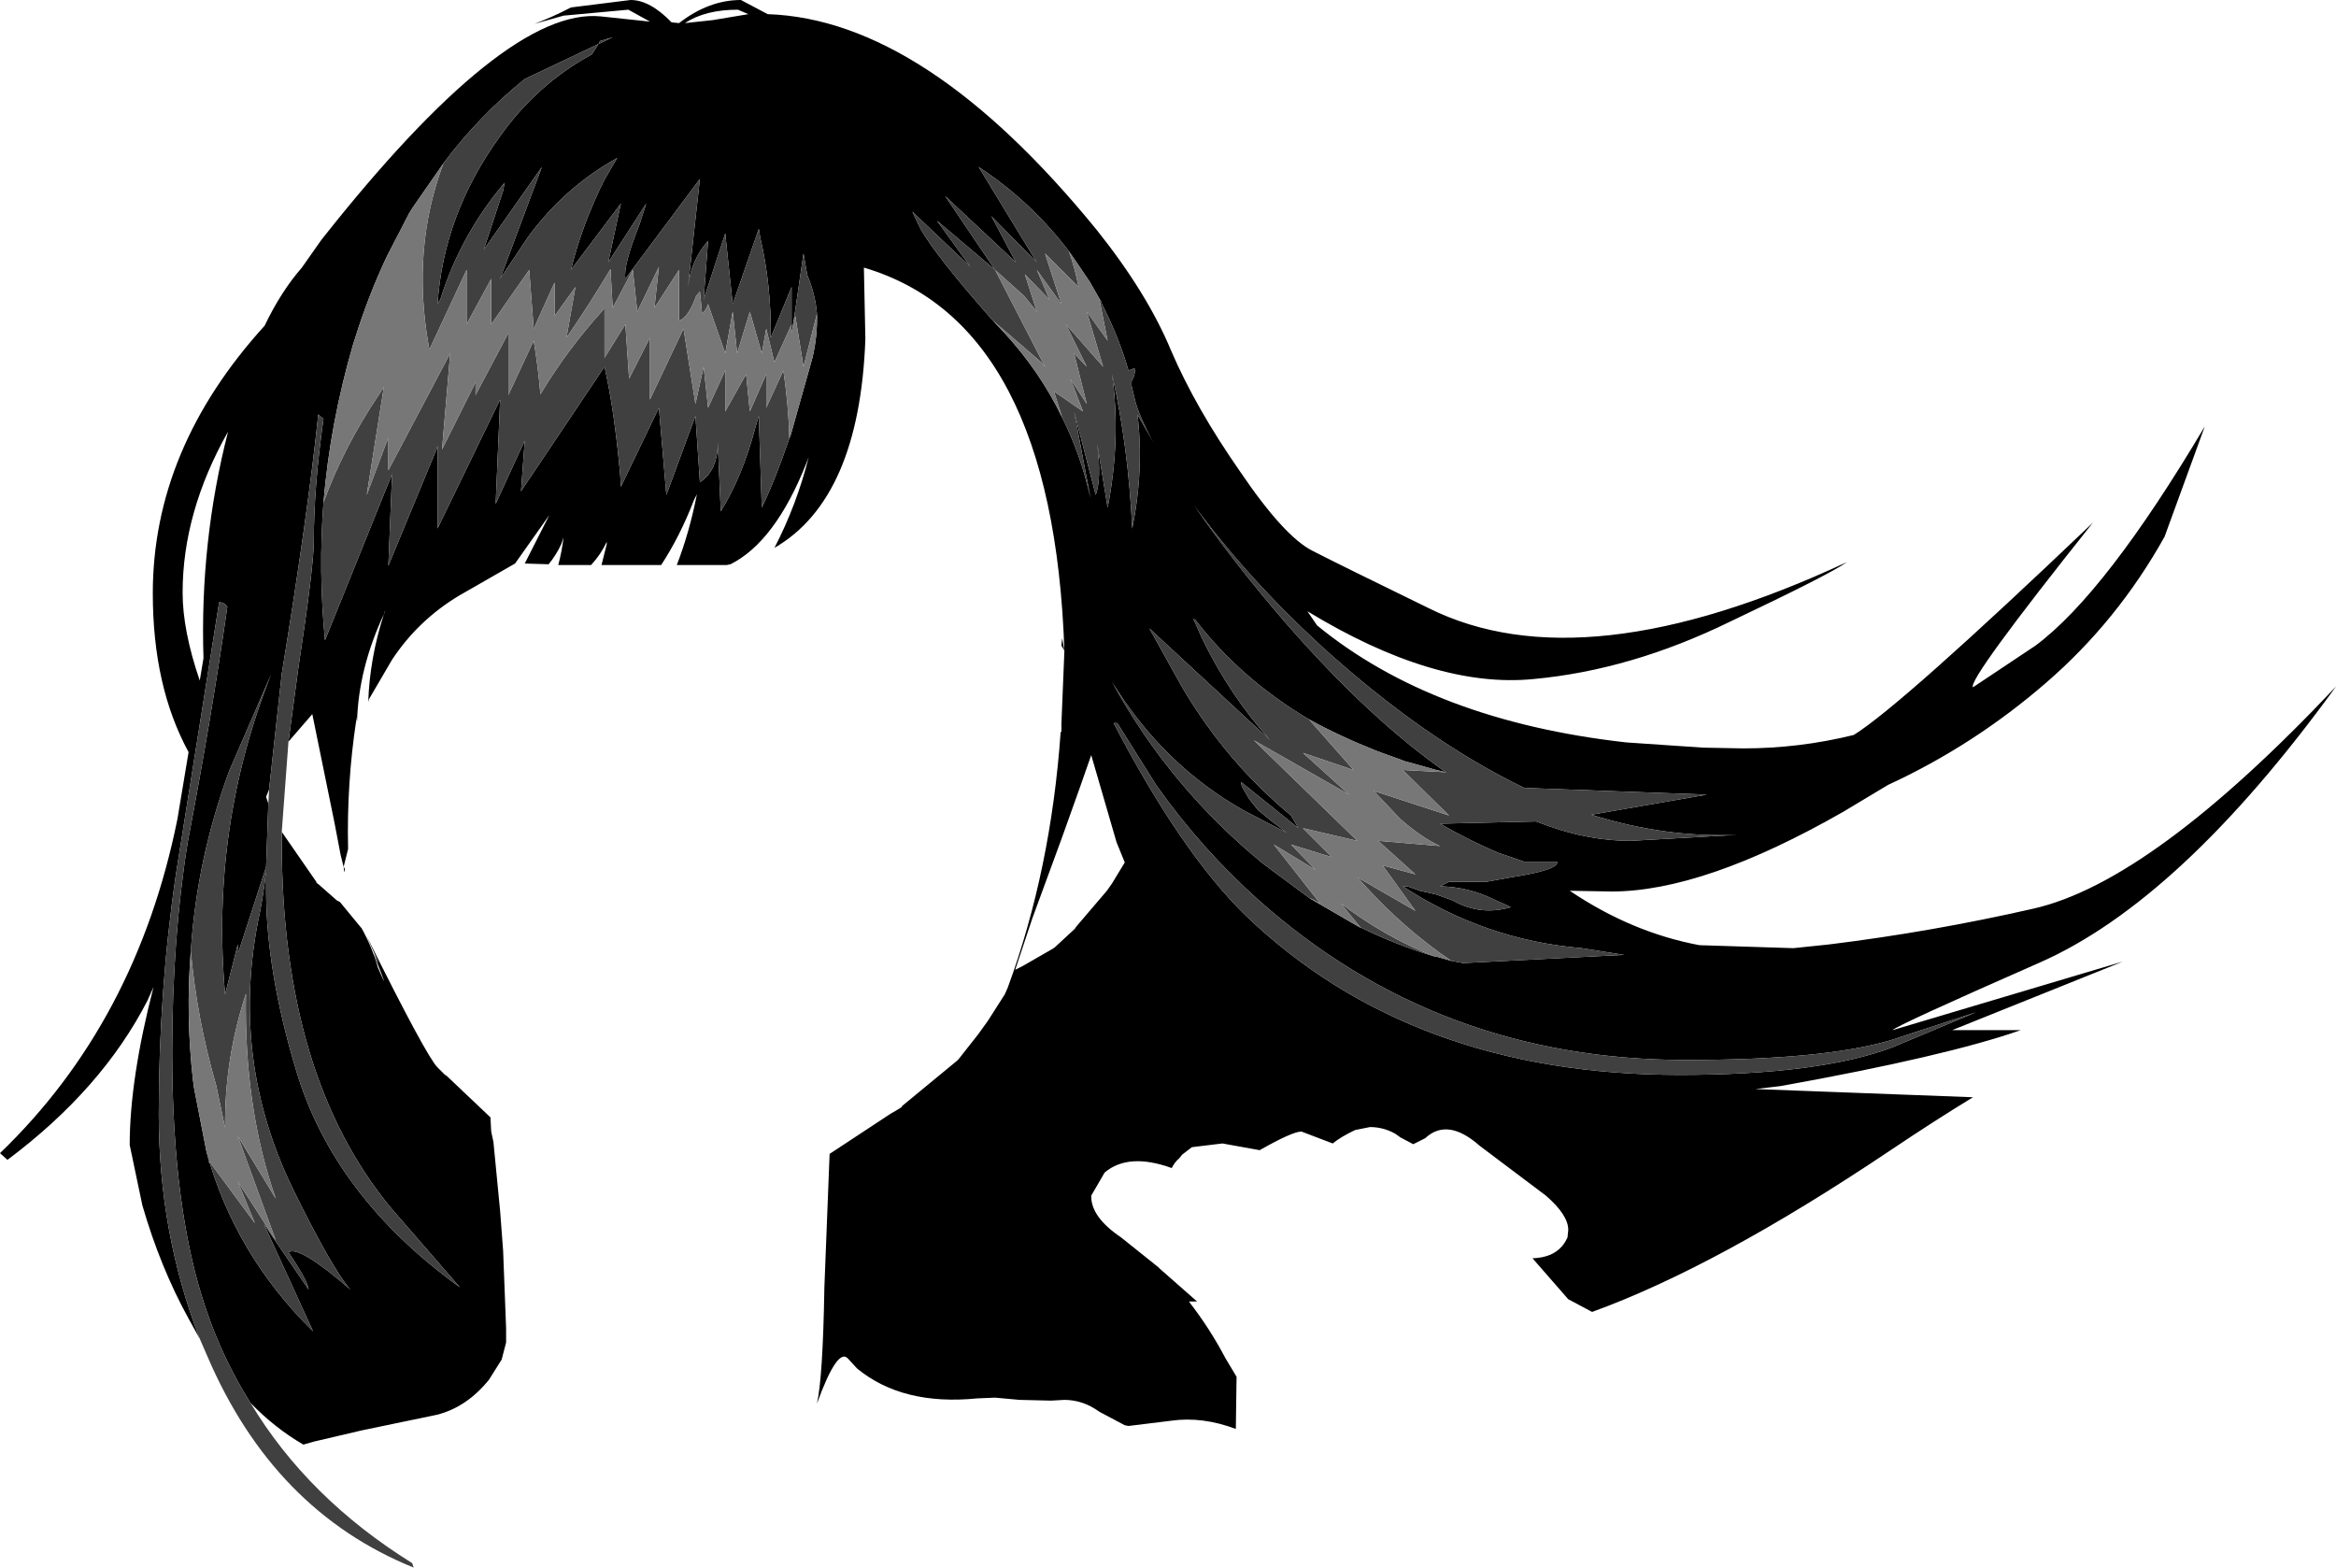 <?xml version="1.0" encoding="UTF-8" standalone="no"?>
<svg xmlns:xlink="http://www.w3.org/1999/xlink" height="105.15px" width="156.7px" xmlns="http://www.w3.org/2000/svg">
  <g transform="matrix(1.0, 0.0, 0.0, 1.0, 78.35, 52.55)">
    <path d="M-64.95 37.25 L-65.7 35.9 Q-67.6 32.45 -68.8 28.3 L-69.65 24.25 Q-69.65 19.85 -68.05 13.65 L-68.45 14.55 Q-71.5 20.5 -77.85 25.25 L-78.35 24.8 Q-69.2 16.0 -66.45 2.4 L-65.7 -2.1 Q-68.1 -6.5 -68.1 -12.75 -68.1 -22.45 -60.6 -30.7 -59.5 -33.0 -58.1 -34.6 L-56.8 -36.45 Q-44.45 -52.1 -38.05 -51.45 L-34.75 -51.1 -36.2 -51.9 -40.55 -51.5 -42.5 -50.95 Q-41.3 -51.4 -40.05 -52.05 L-36.05 -52.55 Q-34.75 -52.55 -33.3 -51.05 L-32.8 -51.0 Q-30.8 -52.55 -28.65 -52.55 L-26.85 -51.6 Q-16.3 -51.25 -4.8 -37.15 -1.4 -32.9 0.2 -29.05 1.85 -25.2 4.85 -20.9 7.8 -16.55 9.7 -15.6 11.65 -14.6 17.5 -11.75 27.85 -6.6 45.55 -14.85 44.35 -14.0 37.7 -10.85 31.05 -7.6 24.5 -7.0 17.9 -6.35 9.35 -11.55 L10.0 -10.6 Q17.8 -4.2 30.75 -2.75 L35.9 -2.4 38.6 -2.35 Q42.35 -2.35 46.0 -3.25 49.15 -5.2 62.05 -17.5 53.6 -6.9 54.0 -6.45 L58.2 -9.25 Q62.9 -12.75 69.55 -23.95 L66.85 -16.55 Q63.7 -10.9 58.9 -6.75 54.05 -2.55 48.3 0.1 L45.3 1.9 Q35.95 7.25 29.75 7.25 L26.95 7.2 Q31.1 10.0 35.65 10.85 L41.95 11.05 44.35 10.8 Q51.25 9.95 58.05 8.4 66.0 6.6 78.35 -6.5 67.9 7.9 58.4 12.05 48.85 16.25 48.6 16.55 L64.05 11.95 52.6 16.55 57.2 16.55 Q52.2 18.3 41.1 20.3 L39.4 20.5 54.0 21.05 Q51.45 22.6 48.4 24.65 36.85 32.4 28.45 35.45 L26.85 34.6 24.45 31.85 Q26.2 31.8 26.8 30.45 L26.85 29.95 Q26.85 28.95 25.35 27.65 L20.9 24.3 Q18.75 22.4 17.25 23.8 L16.45 24.2 15.6 23.75 15.25 23.5 Q14.45 23.05 13.55 23.05 L12.55 23.25 Q11.6 23.7 11.05 24.15 L8.95 23.35 Q8.35 23.35 6.15 24.6 L3.65 24.15 1.6 24.4 0.95 24.9 0.75 25.15 Q0.45 25.4 0.25 25.8 -2.65 24.75 -4.25 26.1 L-5.15 27.65 -5.15 27.7 Q-5.15 29.1 -3.15 30.45 L-0.65 32.45 -0.55 32.55 1.95 34.75 1.4 34.75 Q2.8 36.55 3.85 38.55 L4.6 39.8 4.55 43.3 Q2.3 42.45 0.2 42.75 L-2.65 43.1 -2.9 43.05 -4.6 42.15 Q-5.7 41.35 -6.95 41.35 L-7.85 41.4 -9.95 41.35 -11.6 41.2 -12.8 41.25 Q-17.8 41.75 -20.85 39.25 L-21.45 38.6 Q-22.15 37.75 -23.55 41.6 -23.15 39.85 -23.05 33.8 L-22.7 24.85 -18.6 22.15 -18.25 21.95 -17.85 21.7 -17.85 21.65 -14.15 18.6 -14.05 18.5 -12.75 16.85 -12.1 15.95 -10.95 14.15 -10.75 13.7 Q-7.85 5.8 -7.2 -3.45 L-7.15 -3.45 -7.15 -4.0 -6.95 -8.9 -7.15 -9.25 -7.1 -9.75 -6.95 -8.9 Q-7.7 -30.85 -20.4 -34.6 L-20.3 -29.8 Q-20.7 -19.1 -26.4 -15.8 -24.9 -18.7 -24.1 -21.9 L-24.25 -21.5 Q-26.35 -16.2 -29.35 -14.7 L-29.6 -14.65 -32.25 -14.65 -32.95 -14.65 Q-32.1 -16.85 -31.6 -19.4 L-31.8 -19.0 Q-32.75 -16.55 -34.0 -14.65 L-38.0 -14.65 -37.65 -16.05 -37.65 -16.2 Q-38.05 -15.35 -38.7 -14.65 L-40.9 -14.65 Q-40.65 -15.6 -40.55 -16.5 L-40.7 -16.05 Q-41.05 -15.3 -41.55 -14.7 L-43.15 -14.75 -41.5 -18.0 -43.8 -14.75 -47.55 -12.6 Q-50.3 -10.95 -52.05 -8.3 L-53.6 -5.65 -53.65 -5.45 Q-53.55 -8.4 -52.6 -11.35 -54.3 -7.7 -54.4 -4.15 L-54.45 -4.45 -54.45 -4.25 Q-55.1 0.0 -55.0 4.4 L-55.3 5.6 Q-55.15 5.75 -55.25 5.95 L-55.3 5.6 -55.5 4.8 -55.9 2.7 -57.35 -4.4 -57.4 -4.65 -59.0 -2.8 -58.35 -7.65 Q-57.3 -14.55 -57.3 -16.25 -57.3 -19.9 -56.65 -24.45 L-57.0 -24.75 Q-57.7 -18.05 -59.45 -7.35 L-60.3 0.4 -60.5 0.9 -60.35 1.35 -60.5 5.6 -62.35 11.3 -62.4 10.8 -63.25 14.15 Q-64.25 2.95 -60.15 -7.35 L-62.95 -0.9 Q-65.15 5.05 -65.55 11.25 -65.9 15.55 -65.4 19.95 L-65.35 20.25 -65.35 20.35 -64.5 24.7 Q-62.6 31.6 -57.35 36.75 L-60.65 29.55 -57.65 33.95 Q-57.65 33.45 -59.0 31.45 -58.3 30.95 -54.85 33.95 -56.1 32.5 -58.7 27.2 -62.85 18.65 -61.05 9.3 -60.7 7.7 -60.5 5.9 L-60.5 7.15 Q-60.5 12.55 -58.5 19.2 -56.0 27.65 -47.5 33.8 L-52.1 28.5 Q-59.45 19.65 -59.45 3.9 L-59.45 3.25 -57.2 6.5 -57.1 6.65 -57.15 6.65 -57.0 6.75 -55.75 7.85 -55.55 7.95 -54.15 9.65 -54.1 9.7 Q-53.4 10.95 -53.0 12.35 -52.05 14.55 -53.3 11.4 -52.45 13.15 -53.75 10.25 -49.75 18.3 -49.0 19.05 L-48.7 19.35 -48.5 19.55 Q-48.45 19.55 -48.35 19.65 L-45.45 22.4 -45.4 23.35 -45.25 24.05 -44.8 28.7 -44.6 31.35 -44.4 36.55 -44.4 37.35 -44.4 37.4 -44.4 37.5 -44.7 38.65 -45.55 40.0 Q-47.05 41.85 -49.05 42.35 L-54.1 43.4 -57.3 44.15 -58.0 44.35 Q-59.9 43.25 -61.55 41.55 -63.4 38.6 -64.5 35.35 -66.8 28.7 -66.8 18.05 -66.8 10.4 -65.75 3.9 -64.15 -4.5 -63.1 -11.85 -63.3 -12.15 -63.65 -12.15 L-66.55 6.1 Q-67.7 13.9 -67.7 22.2 -67.7 30.15 -64.95 37.25 M-7.1 -24.55 Q-5.85 -22.05 -5.2 -19.15 L-6.3 -24.95 -4.85 -19.35 Q-4.45 -20.4 -4.75 -22.8 L-4.05 -18.5 Q-3.15 -23.05 -3.75 -27.45 -2.65 -22.5 -2.4 -17.1 -1.6 -21.05 -2.05 -24.75 L-0.9 -22.75 Q-1.85 -24.4 -2.2 -25.65 L-2.45 -26.7 -2.45 -26.95 Q-2.15 -27.5 -2.25 -27.85 L-2.65 -27.7 Q-3.3 -29.95 -4.45 -32.2 L-4.45 -32.25 -5.25 -33.65 -6.3 -35.2 -6.65 -35.7 Q-9.2 -39.05 -12.7 -41.35 L-8.8 -34.95 -11.85 -38.05 -10.2 -34.95 -14.95 -39.4 -11.6 -34.45 -15.5 -37.75 -13.25 -34.65 -17.15 -38.35 -16.6 -37.2 Q-15.55 -35.35 -11.75 -31.05 L-11.0 -30.25 Q-8.6 -27.65 -7.1 -24.55 M9.45 -4.3 Q4.9 -7.0 1.85 -10.95 L1.7 -11.05 2.3 -9.7 Q4.15 -5.9 6.85 -2.9 L-1.25 -10.4 0.95 -6.45 Q3.9 -1.45 8.25 2.15 L8.75 3.0 4.9 -0.1 4.95 0.2 5.45 1.05 6.05 1.8 6.85 2.45 7.95 3.3 5.15 1.85 Q-0.3 -1.2 -3.75 -6.8 0.1 0.25 6.4 5.4 L9.5 7.7 12.25 9.3 12.95 9.7 12.9 9.65 Q15.35 10.85 17.85 11.6 L17.95 11.6 19.0 11.9 19.8 12.05 30.6 11.5 27.75 11.05 Q21.25 10.5 15.75 6.9 L16.05 6.9 16.9 7.2 18.0 7.45 19.1 7.85 Q20.95 8.9 23.0 8.3 L22.8 8.2 21.9 7.8 Q20.2 6.95 18.25 6.9 L18.85 6.6 21.35 6.6 23.0 6.3 Q26.25 5.8 26.1 5.25 L23.9 5.25 22.15 4.65 Q20.15 3.8 18.25 2.7 L24.7 2.55 Q27.95 3.85 31.05 3.85 L38.2 3.45 Q33.35 3.65 28.4 2.1 L36.15 0.75 23.9 0.3 Q17.25 -2.9 10.3 -9.2 5.3 -13.8 1.75 -18.65 4.6 -14.55 8.0 -10.65 13.55 -4.3 18.65 -0.75 L18.0 -0.9 17.3 -1.1 15.85 -1.5 15.6 -1.6 14.35 -2.05 13.95 -2.2 Q11.55 -3.15 9.45 -4.3 M6.05 7.8 Q2.2 4.35 -0.8 0.1 L-3.4 -4.05 -3.65 -4.05 Q0.9 4.65 5.2 8.85 16.35 19.55 34.3 19.55 43.7 19.55 48.6 17.7 L54.2 15.35 48.4 17.25 Q43.9 18.55 34.75 18.55 18.1 18.55 6.05 7.8 M-28.15 -51.6 L-28.85 -51.9 Q-31.05 -51.9 -32.4 -51.0 L-30.55 -51.2 -28.15 -51.6 M-25.25 -30.8 L-25.25 -33.3 -26.65 -29.9 Q-26.6 -33.4 -27.35 -36.6 L-27.45 -37.2 -29.2 -32.15 -29.7 -36.9 -31.15 -32.45 -30.85 -36.4 Q-32.0 -35.1 -32.2 -33.3 L-31.4 -40.55 -36.4 -33.85 Q-36.55 -34.75 -35.45 -37.5 L-35.0 -38.9 -37.55 -34.95 -36.7 -38.9 -40.05 -34.45 Q-39.3 -37.5 -37.8 -40.5 L-36.95 -41.95 Q-40.55 -39.95 -43.0 -36.55 L-44.8 -33.85 -42.0 -41.35 -45.9 -35.8 -44.6 -39.75 -44.5 -40.3 Q-47.45 -36.8 -48.8 -32.5 L-49.0 -32.15 Q-48.6 -38.15 -44.85 -43.35 -42.35 -46.9 -38.65 -48.9 L-38.2 -49.6 -37.25 -50.05 -38.1 -49.8 -38.2 -49.6 -43.15 -47.25 Q-46.25 -44.75 -48.6 -41.6 L-50.65 -38.65 -50.9 -38.25 -52.4 -35.35 Q-53.65 -32.7 -54.55 -29.8 L-54.65 -29.5 Q-56.2 -24.2 -56.65 -18.85 -57.0 -14.25 -56.55 -9.6 L-52.05 -20.75 -52.3 -14.6 -49.05 -22.45 -49.0 -22.65 -49.0 -17.1 -44.8 -25.75 -45.1 -18.75 -43.15 -23.0 -43.4 -19.6 -37.8 -27.95 Q-37.15 -25.1 -36.75 -20.75 L-36.7 -19.9 -34.15 -25.2 -33.65 -19.35 -31.7 -24.65 -31.4 -20.2 Q-30.2 -21.0 -30.2 -22.85 L-30.0 -18.25 Q-28.55 -20.6 -27.7 -23.8 L-27.45 -24.65 -27.25 -18.5 Q-26.35 -20.35 -25.4 -23.15 L-25.3 -23.4 -23.85 -28.55 Q-23.5 -30.05 -23.55 -31.5 -23.65 -32.8 -24.2 -34.1 L-24.45 -35.55 -25.1 -31.1 -25.25 -30.2 -25.25 -30.8 M-52.5 -11.65 L-52.6 -11.35 -52.55 -11.45 -52.5 -11.65 M-64.7 -8.4 Q-64.95 -16.2 -63.05 -23.6 -66.1 -18.2 -66.1 -12.8 -66.1 -10.25 -64.95 -6.9 L-64.7 -8.4 M-5.85 0.1 L-7.1 3.6 -9.1 9.05 -10.25 12.5 -9.75 12.25 -7.75 11.1 -7.6 11.0 -6.25 9.75 -6.15 9.6 -4.1 7.2 -3.75 6.7 -2.9 5.3 -3.45 3.95 -5.15 -1.9 -5.85 0.1" fill="#000000" fill-rule="evenodd" stroke="none"/>
    <path d="M-59.0 -2.8 L-59.45 3.25 -59.45 3.9 Q-59.45 19.65 -52.1 28.5 L-47.5 33.8 Q-56.0 27.65 -58.5 19.2 -60.5 12.55 -60.5 7.15 L-60.5 5.9 Q-60.7 7.7 -61.05 9.3 -62.85 18.65 -58.7 27.2 -56.1 32.5 -54.85 33.95 -58.3 30.95 -59.0 31.45 -57.65 33.45 -57.65 33.95 L-60.65 29.55 -57.35 36.75 Q-62.6 31.6 -64.5 24.7 L-64.25 25.7 -64.35 25.3 -61.25 29.5 -62.4 26.7 -59.85 30.65 -62.4 23.65 -59.85 27.85 Q-62.0 21.7 -61.85 14.1 -63.3 18.5 -63.25 23.1 L-63.85 20.25 Q-65.15 15.75 -65.55 11.25 -65.15 5.05 -62.95 -0.9 L-60.15 -7.35 Q-64.25 2.95 -63.25 14.15 L-62.4 10.8 -62.35 11.3 -60.5 5.6 -60.35 1.35 -60.3 0.4 -59.45 -7.35 Q-57.7 -18.05 -57.0 -24.75 L-56.65 -24.45 Q-57.3 -19.9 -57.3 -16.25 -57.3 -14.55 -58.35 -7.65 L-59.0 -2.8 M-61.55 41.55 Q-57.7 47.95 -50.7 52.3 L-50.6 52.6 Q-60.0 48.8 -64.45 38.4 L-64.95 37.25 Q-67.7 30.15 -67.7 22.2 -67.7 13.9 -66.55 6.1 L-63.65 -12.15 Q-63.3 -12.15 -63.1 -11.85 -64.15 -4.5 -65.75 3.9 -66.8 10.4 -66.8 18.05 -66.8 28.7 -64.5 35.35 -63.4 38.6 -61.55 41.55 M-4.45 -32.25 L-4.45 -32.2 Q-3.3 -29.95 -2.65 -27.7 L-2.25 -27.85 Q-2.15 -27.5 -2.45 -26.95 L-2.45 -26.7 -2.2 -25.65 Q-1.85 -24.4 -0.9 -22.75 L-2.05 -24.75 Q-1.6 -21.05 -2.4 -17.1 -2.65 -22.5 -3.75 -27.45 -3.15 -23.05 -4.05 -18.5 L-4.75 -22.8 Q-4.45 -20.4 -4.85 -19.35 L-6.3 -24.95 -5.2 -19.15 Q-5.85 -22.05 -7.1 -24.55 L-7.65 -26.3 -5.7 -24.95 -6.55 -27.15 -5.45 -25.45 -6.3 -28.85 -5.45 -27.95 -6.85 -30.8 -4.35 -27.95 -5.45 -31.65 -4.05 -29.7 -4.6 -32.45 -4.45 -32.25 M-11.75 -31.05 Q-15.55 -35.35 -16.6 -37.2 L-17.15 -38.35 -13.25 -34.65 -15.5 -37.75 -11.6 -34.45 -14.95 -39.4 -10.2 -34.95 -11.85 -38.05 -8.8 -34.95 -12.7 -41.35 Q-9.2 -39.05 -6.65 -35.7 -6.25 -34.6 -6.0 -33.3 L-8.25 -35.55 -7.15 -32.15 -8.8 -34.45 -7.95 -32.45 -9.6 -34.15 -8.8 -31.65 -9.65 -32.7 -11.6 -34.45 -8.25 -27.95 -8.5 -28.25 -11.75 -31.05 M9.5 7.7 L6.4 5.4 Q0.1 0.25 -3.75 -6.8 -0.3 -1.2 5.15 1.85 L7.95 3.3 6.85 2.45 6.05 1.8 5.45 1.05 4.95 0.2 4.9 -0.1 8.75 3.0 8.25 2.15 Q3.9 -1.45 0.95 -6.45 L-1.25 -10.4 6.85 -2.9 Q4.15 -5.9 2.3 -9.7 L1.7 -11.05 1.85 -10.95 Q4.9 -7.0 9.45 -4.3 L12.45 -0.9 9.05 -2.05 12.15 0.75 5.75 -2.9 12.7 3.85 9.05 3.0 11.0 4.95 8.25 4.1 9.9 5.8 7.1 4.1 10.2 8.05 9.65 7.75 9.5 7.7 M18.65 -0.75 Q13.55 -4.3 8.0 -10.65 4.6 -14.55 1.75 -18.65 5.3 -13.8 10.3 -9.2 17.25 -2.9 23.9 0.3 L36.15 0.75 28.4 2.1 Q33.35 3.65 38.2 3.45 L31.05 3.85 Q27.95 3.85 24.7 2.55 L18.25 2.7 Q20.15 3.8 22.15 4.65 L23.9 5.25 26.1 5.25 Q26.25 5.8 23.0 6.3 L21.35 6.6 18.85 6.6 18.25 6.9 Q20.2 6.95 21.9 7.8 L22.8 8.2 23.0 8.3 Q20.95 8.9 19.1 7.85 L18.0 7.45 16.9 7.2 16.05 6.9 15.75 6.9 Q21.25 10.5 27.75 11.05 L30.6 11.5 19.8 12.05 19.0 11.9 Q15.9 9.8 13.25 6.9 L12.7 6.3 16.6 8.55 14.4 5.5 16.6 6.1 14.1 3.85 18.25 4.2 Q16.95 3.6 15.55 2.35 L13.8 0.5 18.85 2.15 15.75 -0.9 18.65 -0.75 M17.85 11.6 Q15.35 10.85 12.9 9.65 L11.8 8.3 11.6 8.05 Q14.55 10.3 17.85 11.6 M6.05 7.8 Q18.1 18.55 34.75 18.55 43.9 18.55 48.4 17.25 L54.2 15.35 48.6 17.7 Q43.7 19.55 34.3 19.55 16.35 19.55 5.2 8.85 0.9 4.65 -3.65 -4.05 L-3.4 -4.05 -0.8 0.1 Q2.2 4.35 6.05 7.8 M-48.6 -41.6 Q-46.25 -44.75 -43.15 -47.25 L-38.2 -49.6 -38.1 -49.8 -37.25 -50.05 -38.2 -49.6 -38.65 -48.9 Q-42.35 -46.9 -44.85 -43.35 -48.6 -38.15 -49.0 -32.15 L-48.8 -32.5 Q-47.45 -36.8 -44.5 -40.3 L-44.6 -39.75 -45.9 -35.8 -42.0 -41.35 -44.8 -33.85 -43.0 -36.55 Q-40.55 -39.95 -36.95 -41.95 L-37.8 -40.5 Q-39.3 -37.5 -40.05 -34.45 L-36.7 -38.9 -37.55 -34.95 -35.0 -38.9 -35.45 -37.5 Q-36.55 -34.75 -36.4 -33.85 L-31.4 -40.55 -32.2 -33.3 Q-32.0 -35.1 -30.85 -36.4 L-31.15 -32.45 -29.7 -36.9 -29.2 -32.15 -27.45 -37.2 -27.35 -36.6 Q-26.6 -33.4 -26.65 -29.9 L-25.25 -33.3 -25.25 -30.8 -26.4 -28.25 -26.95 -30.5 -27.25 -28.85 -28.05 -31.65 -28.9 -28.85 -29.2 -31.65 -29.7 -28.85 -30.85 -32.15 Q-31.0 -31.75 -31.25 -31.5 L-31.4 -33.0 -31.65 -32.7 Q-32.2 -31.2 -32.8 -31.05 L-32.8 -34.45 -34.45 -31.9 -34.15 -34.65 -35.6 -31.65 -35.9 -34.45 -37.25 -31.9 -37.4 -34.5 Q-38.8 -32.15 -40.35 -29.9 L-39.75 -33.3 -41.15 -31.35 -41.15 -33.6 -42.55 -30.5 -42.85 -34.45 -45.4 -30.8 -45.4 -33.85 -47.05 -30.8 -47.05 -34.45 -49.55 -29.1 -49.6 -29.4 Q-50.75 -35.9 -48.6 -41.6 M-25.1 -31.1 L-24.45 -35.55 -24.2 -34.1 Q-23.65 -32.8 -23.55 -31.5 L-24.45 -27.95 -25.0 -31.35 -25.1 -31.1 M-25.4 -23.15 Q-26.35 -20.35 -27.25 -18.5 L-27.45 -24.65 -27.7 -23.8 Q-28.55 -20.6 -30.0 -18.25 L-30.2 -22.85 Q-30.2 -21.0 -31.4 -20.2 L-31.7 -24.65 -33.65 -19.35 -34.15 -25.2 -36.7 -19.9 -36.75 -20.75 Q-37.15 -25.1 -37.8 -27.95 L-43.4 -19.6 -43.15 -23.0 -45.1 -18.75 -44.8 -25.75 -49.0 -17.1 -49.0 -22.65 -49.05 -22.45 -52.3 -14.6 -52.05 -20.75 -56.55 -9.6 Q-57.0 -14.25 -56.65 -18.85 -55.3 -22.55 -52.95 -26.05 L-52.6 -26.6 -53.75 -19.35 -52.3 -23.2 -52.3 -21.0 -48.15 -28.85 -48.7 -22.4 -46.45 -26.9 -46.45 -26.6 -46.45 -26.05 -44.25 -30.2 -44.25 -26.05 -42.55 -29.7 Q-42.25 -27.9 -42.1 -26.1 -40.3 -29.1 -37.9 -31.75 L-37.8 -31.9 -37.8 -28.55 -36.4 -30.8 -36.15 -27.15 -34.75 -29.9 -34.75 -25.75 -32.5 -30.5 -31.7 -25.45 -31.15 -27.95 -30.85 -25.2 -29.7 -27.7 -29.7 -24.95 -28.3 -27.45 -28.05 -24.95 -26.95 -27.45 -26.95 -26.3 -26.95 -25.45 -26.95 -25.2 -25.8 -27.7 Q-25.45 -25.3 -25.4 -23.15" fill="#404040" fill-rule="evenodd" stroke="none"/>
    <path d="M-4.45 -32.25 L-4.6 -32.45 -4.05 -29.7 -5.45 -31.65 -4.35 -27.95 -6.85 -30.8 -5.45 -27.95 -6.3 -28.85 -5.45 -25.45 -6.55 -27.15 -5.7 -24.95 -7.65 -26.3 -7.1 -24.55 Q-8.6 -27.65 -11.0 -30.25 L-11.75 -31.05 -8.5 -28.25 -8.25 -27.95 -11.6 -34.45 -9.65 -32.7 -8.8 -31.65 -9.6 -34.15 -7.95 -32.45 -8.8 -34.45 -7.15 -32.15 -8.25 -35.55 -6.0 -33.3 Q-6.25 -34.6 -6.65 -35.7 L-6.3 -35.2 -5.25 -33.65 -4.45 -32.25 M9.45 -4.3 Q11.55 -3.15 13.95 -2.2 L14.35 -2.05 15.6 -1.6 15.85 -1.5 17.3 -1.1 18.0 -0.9 18.65 -0.75 15.75 -0.9 18.85 2.15 13.8 0.5 15.55 2.35 Q16.95 3.6 18.25 4.2 L14.1 3.85 16.6 6.1 14.4 5.5 16.6 8.55 12.7 6.3 13.25 6.9 Q15.9 9.8 19.0 11.9 L17.95 11.6 17.85 11.6 Q14.55 10.3 11.6 8.05 L11.8 8.3 12.9 9.65 12.95 9.7 12.25 9.3 9.5 7.7 9.65 7.75 10.2 8.05 7.1 4.1 9.9 5.8 8.25 4.1 11.0 4.95 9.05 3.0 12.7 3.85 5.75 -2.9 12.15 0.75 9.05 -2.05 12.45 -0.9 9.45 -4.3 M-25.25 -30.8 L-25.25 -30.2 -25.1 -31.1 -25.0 -31.35 -24.45 -27.95 -23.55 -31.5 Q-23.5 -30.05 -23.85 -28.55 L-25.3 -23.4 -25.4 -23.15 Q-25.45 -25.3 -25.8 -27.7 L-26.95 -25.2 -26.95 -25.45 -26.95 -26.3 -26.95 -27.45 -28.05 -24.95 -28.3 -27.45 -29.7 -24.95 -29.7 -27.7 -30.85 -25.2 -31.15 -27.95 -31.7 -25.45 -32.5 -30.5 -34.75 -25.75 -34.75 -29.9 -36.15 -27.15 -36.4 -30.8 -37.8 -28.55 -37.8 -31.9 -37.9 -31.75 Q-40.3 -29.1 -42.1 -26.1 -42.25 -27.9 -42.55 -29.7 L-44.25 -26.05 -44.25 -30.2 -46.45 -26.05 -46.45 -26.6 -46.45 -26.9 -48.7 -22.4 -48.15 -28.85 -52.3 -21.0 -52.3 -23.2 -53.75 -19.35 -52.6 -26.6 -52.95 -26.05 Q-55.3 -22.55 -56.65 -18.85 -56.2 -24.2 -54.65 -29.5 L-54.55 -29.8 Q-53.65 -32.7 -52.4 -35.35 L-50.9 -38.25 -50.65 -38.65 -48.6 -41.6 Q-50.75 -35.9 -49.6 -29.4 L-49.55 -29.1 -47.05 -34.45 -47.05 -30.8 -45.4 -33.85 -45.4 -30.8 -42.85 -34.45 -42.55 -30.5 -41.15 -33.6 -41.15 -31.35 -39.75 -33.3 -40.35 -29.9 Q-38.8 -32.15 -37.4 -34.5 L-37.25 -31.9 -35.9 -34.45 -35.6 -31.65 -34.15 -34.65 -34.45 -31.9 -32.8 -34.45 -32.8 -31.05 Q-32.2 -31.2 -31.65 -32.7 L-31.4 -33.0 -31.25 -31.5 Q-31.0 -31.75 -30.85 -32.15 L-29.7 -28.85 -29.2 -31.65 -28.9 -28.85 -28.05 -31.65 -27.25 -28.85 -26.95 -30.5 -26.4 -28.25 -25.25 -30.8 M-65.55 11.25 Q-65.15 15.75 -63.85 20.25 L-63.25 23.1 Q-63.3 18.5 -61.85 14.1 -62.0 21.7 -59.85 27.85 L-62.4 23.65 -59.85 30.65 -62.4 26.7 -61.25 29.5 -64.35 25.3 -64.25 25.7 -64.5 24.7 -65.35 20.35 -65.35 20.25 -65.4 19.95 Q-65.9 15.55 -65.55 11.25" fill="#777777" fill-rule="evenodd" stroke="none"/>
  </g>
</svg>
